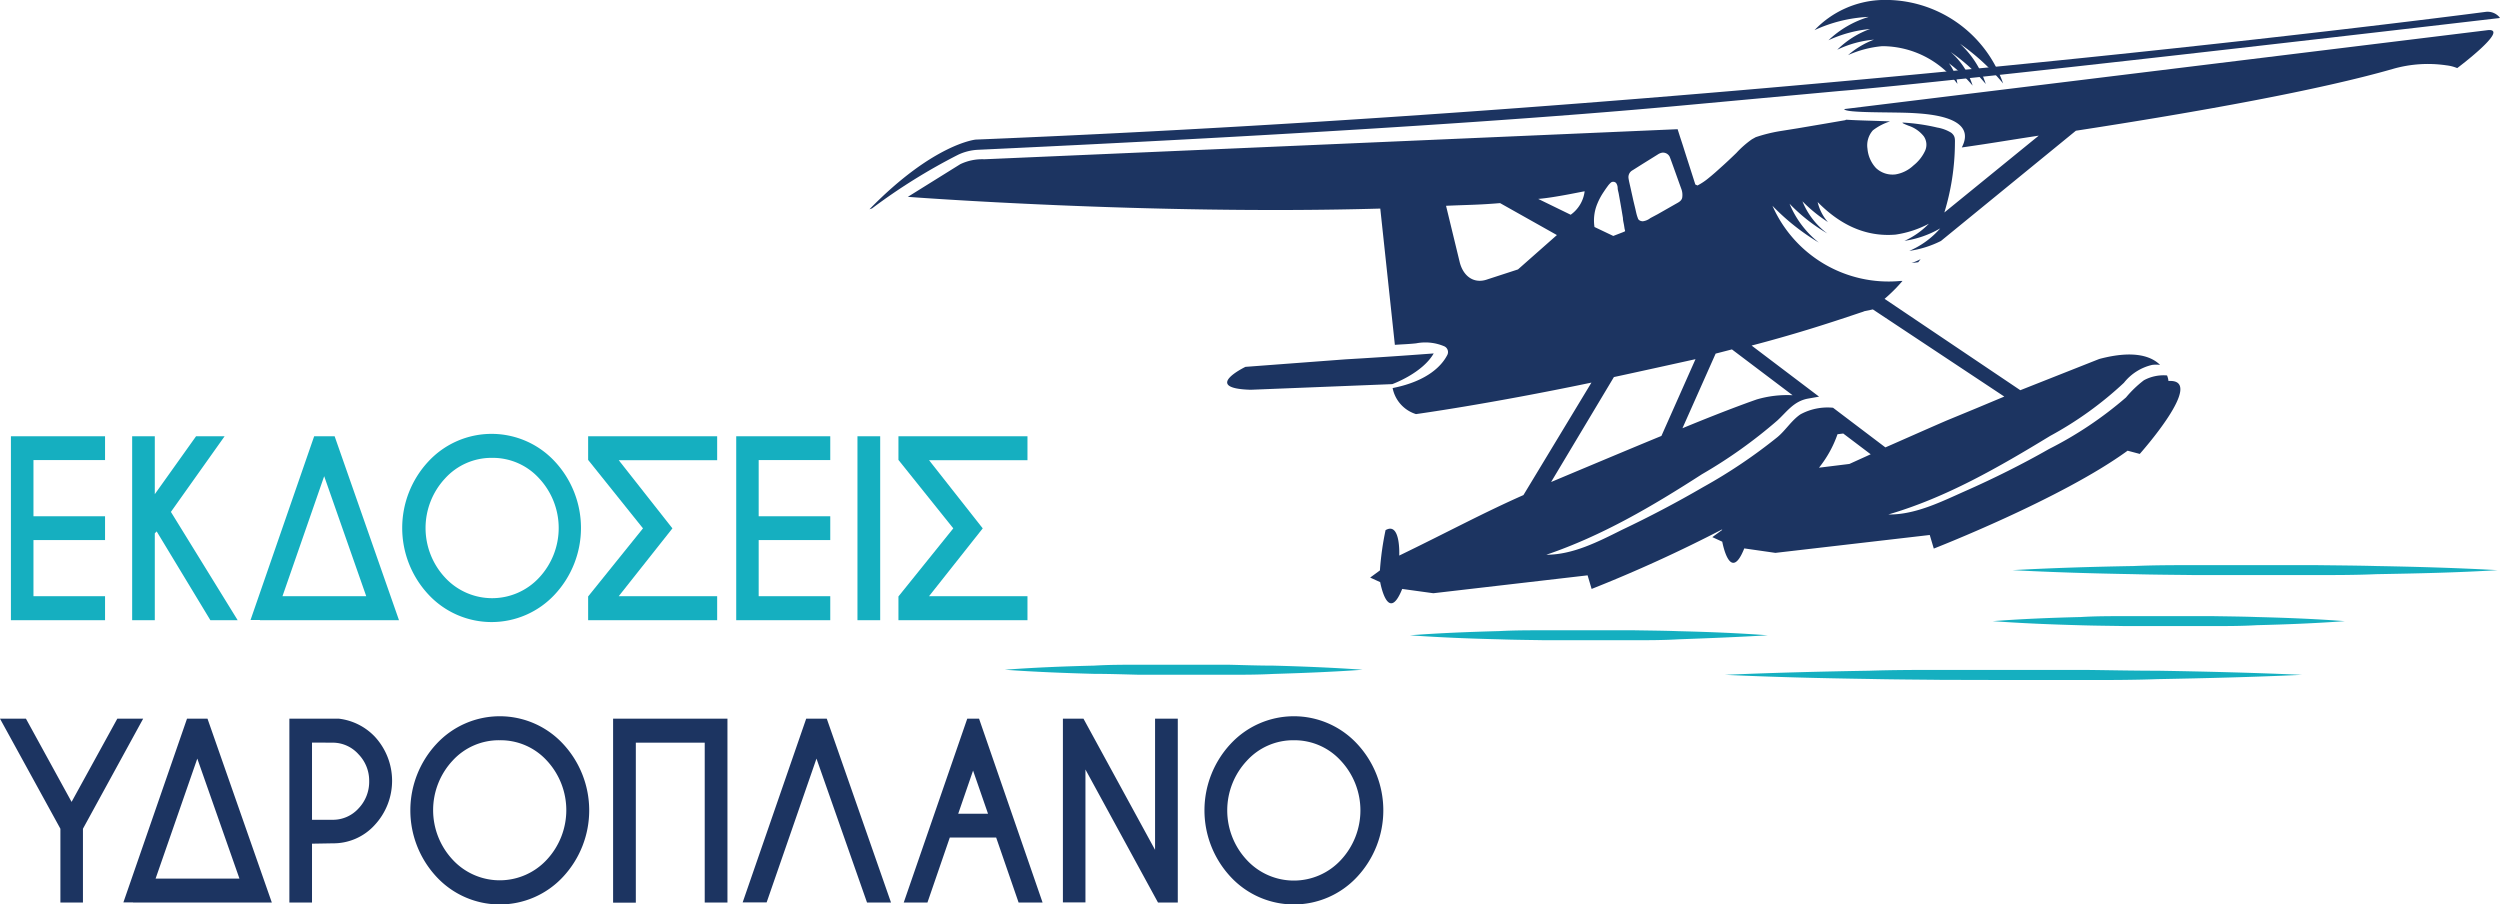 <svg xmlns="http://www.w3.org/2000/svg" viewBox="0 0 279.4 101.08"><defs><style>.cls-1{fill:#15afc0}.cls-2{fill:#1c3461}</style></defs><g id="Layer_2" data-name="Layer 2"><g id="Layer_1-2" data-name="Layer 1"><path d="M152.29 74.85c-3.34-.24-6.68-.37-10-.46-1.67 0-3.33-.06-5-.1l-5 0-5 0c-1.67 0-3.34 0-5 .1-3.34.08-6.68.21-10 .46 3.33.24 6.67.37 10 .46 1.67 0 3.34.06 5 .1l5 0 5 0c1.67 0 3.33 0 5-.09C145.61 75.22 149 75.09 152.29 74.85ZM262.06 69.42c-3.28-.25-6.56-.38-9.84-.46-1.64-.06-3.28-.07-4.92-.1l-4.92 0-4.92 0c-1.64 0-3.28 0-4.92.1-3.28.08-6.56.21-9.84.46 3.28.24 6.56.37 9.84.46 1.64.05 3.28.06 4.92.09l4.92 0 4.92 0c1.64 0 3.28 0 4.92-.1C255.5 69.79 258.78 69.66 262.06 69.42ZM197.57 71c-3.34-.25-6.68-.38-10-.46-1.66-.06-3.33-.07-5-.1l-5 0-5 0c-1.67 0-3.34 0-5 .09-3.33.09-6.68.22-10 .47 3.33.24 6.68.37 10 .45 1.67.06 3.34.07 5 .1l5 0 5 0c1.67 0 3.34 0 5-.1C190.89 71.33 194.23 71.2 197.57 71ZM279.13 63.72c-4.52-.25-9-.38-13.55-.46-2.26-.06-4.52-.07-6.78-.1l-6.78 0-6.78 0c-2.26 0-4.52 0-6.78.1-4.51.08-9 .21-13.55.46 4.52.24 9 .37 13.55.45 2.26.06 4.52.07 6.78.1l6.78 0 6.78 0c2.26 0 4.52 0 6.78-.1C270.09 64.09 274.61 64 279.13 63.72ZM257.26 75.42c-5.37-.24-10.75-.37-16.12-.46-2.69 0-5.38-.06-8.06-.09l-8.06 0-8.06 0c-2.69 0-5.37 0-8.06.09-5.37.09-10.74.22-16.12.46 5.38.25 10.75.38 16.12.46 2.69.06 5.37.07 8.06.1L225 76l8.06 0c2.68 0 5.37 0 8.06-.1C246.51 75.8 251.89 75.67 257.26 75.42ZM11.74 48.76v2.66h-8V57.7h8v2.66h-8v6.27h8v2.68H1.22V48.76ZM17.3 59.61v9.7H14.77V48.76H17.3v6.47l4.61-6.47H25.1l-6 8.45 7.46 12.1H23.51l-6-9.92ZM29.05 69.29H28l7.11-20.53h2.29l7.19 20.55H29.05Zm11.88-2.66-4.7-13.41L31.57 66.63ZM62 51.57a10.9 10.9 0 0 1 0 14.87 9.63 9.63 0 0 1-14.12 0 10.9 10.9 0 0 1 0-14.87 9.63 9.63 0 0 1 14.12 0ZM55 51.17a7 7 0 0 0-5.26 2.3 8.13 8.13 0 0 0 0 11.08 7.16 7.16 0 0 0 10.52 0 8.13 8.13 0 0 0 0-11.08A7 7 0 0 0 55 51.17Z" class="cls-1"/><path d="M65.73 48.76H80.15v2.67h-11l6 7.62-6 7.58h11v2.68H65.73V66.66l6.13-7.61L65.73 51.4ZM92.79 48.76v2.66h-8V57.7h8v2.66h-8v6.27h8v2.68H82.28V48.76ZM98.37 48.76V69.31H95.83V48.76ZM100.41 48.76h14.42v2.67h-11l6 7.62-6 7.58h11v2.68H100.41V66.66l6.13-7.61-6.13-7.65Z" class="cls-1"/><path d="M6.75 92.62 0 80.32H2.9L8 89.62l5.11-9.3H16L9.27 92.62v8.25H6.75ZM14.87 100.85H13.79L20.9 80.32h2.29l7.19 20.55H14.87Zm11.89-2.66L22.05 84.78 17.39 98.19ZM34.87 94.29v6.58H32.34V80.32h5.54a6.62 6.62 0 0 1 4 2 7.26 7.26 0 0 1 0 9.88 6.23 6.23 0 0 1-4.69 2.05Zm0-11.3v8.63h2.3a3.86 3.86 0 0 0 2.89-1.26 4.31 4.31 0 0 0 1.2-3.07 4.24 4.24 0 0 0-1.2-3A3.86 3.86 0 0 0 37.17 83ZM62.92 83.13a10.9 10.9 0 0 1 0 14.87 9.64 9.64 0 0 1-14.13 0 10.9 10.9 0 0 1 0-14.87 9.64 9.64 0 0 1 14.13 0Zm-7.07-.4A7 7 0 0 0 50.59 85a8.12 8.12 0 0 0 0 11.08 7.16 7.16 0 0 0 10.52 0 8.13 8.13 0 0 0 0-11.08A7 7 0 0 0 55.85 82.73ZM71.06 83v17.88H68.52V80.32H81.3v20.55H78.76V83ZM92.4 80.32l7.18 20.55H96.9L91.25 84.78l-5.57 16.07H83L90.1 80.32ZM109.42 80.32l7.1 20.55h-2.68l-2.51-7.27h-5.18l-2.5 7.27H101l7.1-20.55Zm1 10.62-1.67-4.82-1.66 4.82ZM118.79 80.32h2.3l8 14.66V80.32h2.54v20.55h-2.21L121.31 86v14.85h-2.52ZM151.67 83.13a10.9 10.9 0 0 1 0 14.87 9.64 9.64 0 0 1-14.13 0 10.9 10.9 0 0 1 0-14.87 9.64 9.64 0 0 1 14.13 0Zm-7.06-.4a7 7 0 0 0-5.27 2.3 8.12 8.12 0 0 0 0 11.08 7.16 7.16 0 0 0 10.52 0 8.13 8.13 0 0 0 0-11.08A7 7 0 0 0 144.61 82.73ZM139.19 41l11.18-.84q3.63-.21 7.26-.47l2.6-.19h0c-1.27 2.22-4.63 3.43-4.63 3.43l-15.83.63C134.23 43.4 139.19 41 139.19 41ZM205.7 10.16 188 11.79c-28.19 2.62-71.41 4.61-78.69 4.95a5.85 5.85 0 0 0-2.22.55 65.46 65.46 0 0 0-9.63 6l-.29.1c7.19-7.36 11.88-7.79 11.88-7.79C193 12.18 270 2.34 277.77 1.33a1.74 1.74 0 0 1 1.55.57.76.76 0 0 0 .08.11C270.51 3.05 217.84 9.19 205.7 10.16Z" class="cls-2"/><path d="M208.85 1.89h-.06a16.07 16.07 0 0 0-6 1.48A10.86 10.86 0 0 1 210.25 0a13.93 13.93 0 0 1 13.62 9.33 24.42 24.42 0 0 0-4.82-4.44 10.55 10.55 0 0 1 2.88 4.5A19.43 19.43 0 0 0 218 5.81a8.24 8.24 0 0 1 2.46 3.76 15.61 15.61 0 0 0-2.65-2.5 5 5 0 0 1 .95 2.3 10.55 10.55 0 0 0-8.4-4.21 11.85 11.85 0 0 0-3.82 1 9.47 9.47 0 0 1 2.9-1.73 11.75 11.75 0 0 0-4.11 1.13A10.06 10.06 0 0 1 209 3.24a14.15 14.15 0 0 0-4.65 1.26A11.16 11.16 0 0 1 208.85 1.89ZM213.65 29.39a7.21 7.21 0 0 0 1-.43l-.27.35-.7.08Z" class="cls-2"/><path d="M154.22,63.75l-1.09.8,1.12.51s.85,4.77,2.46.76l3.48.48,17.24-2,.45,1.52a159.25,159.25,0,0,0,14.58-6.65v.06l-1.09.8,1.11.51s.86,4.77,2.46.75l3.48.5,17.25-2,.45,1.52s14.3-5.57,21.66-10.94l1.36.36s7.51-8.42,3.21-8.15a2.4,2.4,0,0,0-.16-.62,4.59,4.59,0,0,0-2.59.54,12.29,12.29,0,0,0-2,1.92A42.24,42.24,0,0,1,229,50.18c-3,1.71-6.17,3.29-9.36,4.7-2.7,1.2-5.59,2.66-8.61,2.62,6.47-1.88,12.39-5.31,18.11-8.79a39.87,39.87,0,0,0,8.23-5.93,5.66,5.66,0,0,1,3.16-2,3.57,3.57,0,0,1,.88,0c-.95-.94-2.89-1.7-6.8-.66l-8.82,3.49L210.62,33.4a17.91,17.91,0,0,0,2-2l-.23,0A14.18,14.18,0,0,1,198.09,23a24.88,24.88,0,0,0,5.18,4.11A10.79,10.79,0,0,1,200,22.77a19.64,19.64,0,0,0,4.22,3.32,8.4,8.4,0,0,1-2.78-3.59,16.83,16.83,0,0,0,2.85,2.32,5.15,5.15,0,0,1-1.15-2.24c2.4,2.44,5.26,3.93,8.71,3.64A11.48,11.48,0,0,0,215.57,25a8.87,8.87,0,0,1-2.73,1.92,11.22,11.22,0,0,0,4-1.4,9.55,9.55,0,0,1-3.46,2.52,11.46,11.46,0,0,0,3.54-1.11L232,14.61c13.8-2.12,27.18-4.54,35.4-6.9a14.18,14.18,0,0,1,6-.41,4.62,4.62,0,0,1,1.22.31s5.83-4.37,3.49-4.25l-72,8.83c.09.47,5.47.31,7.76.45,1.91.11,7.13.49,5.38,3.84,3.65-.52,4.84-.75,8.6-1.32L217.3,23.75a26.9,26.9,0,0,0,1.18-7.52c0-.63.09-1-.42-1.4a4.35,4.35,0,0,0-1.53-.57,22.25,22.25,0,0,0-3.83-.56c-.26,0,.17.18.6.35A3.63,3.63,0,0,1,215,15.23a1.65,1.65,0,0,1,.13,1.66,4.52,4.52,0,0,1-1.28,1.6,3.83,3.83,0,0,1-2,1h0l-.3,0,.3,0a2.7,2.7,0,0,1-2.19-.71,3.61,3.61,0,0,1-.95-2.15,2.53,2.53,0,0,1,.6-2.06,6.12,6.12,0,0,1,1.92-1c-1.63-.08-3.25-.09-4.87-.19h0s-.07,0-.13.05l-2.15.37-3.18.54-2,.32a17.48,17.48,0,0,0-2.68.67l-.43.24a10.89,10.89,0,0,0-1.73,1.52c-.59.57-1.18,1.13-1.79,1.67-.42.38-.84.76-1.28,1.11a6.83,6.83,0,0,1-1.28.86l-.24-.11c-.45-1.43-.92-2.86-1.37-4.29-.15-.47-.31-.94-.46-1.42l-.15-.47h0L110,17.8a5.66,5.66,0,0,0-2.68.55L101.46,22s27,2.05,52.8,1.31l1.63,15.23c.79-.06,1.59-.08,2.38-.17a5.4,5.4,0,0,1,3.16.34.71.71,0,0,1,.3,1c-.52,1-2,2.85-6.09,3.66a3.82,3.82,0,0,0,2.61,2.91s7.92-1.08,19.61-3.52l-7.6,12.57c-4.52,2-8.37,4.09-13.88,6.76,0,0,.18-3.83-1.53-2.84A32.41,32.41,0,0,0,154.22,63.75Zm26.15-21.61c1.7-.36,8-1.75,9.12-2l-3.81,8.58c-3.32,1.36-12.33,5.15-12.33,5.15ZM167.65,22.7,174,26.27l-4.35,3.84-3.38,1.1c-1.54.57-2.75-.34-3.14-1.94L161.61,23C164.25,22.88,165.12,22.91,167.65,22.7Zm9.45-1.32A3.78,3.78,0,0,1,175.54,24l-3.63-1.77C173.72,22.09,176.82,21.41,177.1,21.38Zm4.51,4.47s-.19.09-.25.11l-.36.14-.7.27-2.1-1a4.85,4.85,0,0,1,.33-2.63,7.21,7.21,0,0,1,.71-1.31c.13-.2.27-.4.41-.59a2.43,2.43,0,0,1,.4-.45.44.44,0,0,1,.57.07,1,1,0,0,1,.17.54c0,.2.07.4.11.6.17.93.33,1.85.48,2.77,0,.29.09.57.13.85l.06.39C181.58,25.63,181.64,25.79,181.61,25.85ZM188,22.11c-.09.37-.44.52-.74.69l-2,1.14-.81.43a1.73,1.73,0,0,1-.85.36s-.43,0-.54-.31-.11-.31-.15-.46-.09-.37-.13-.56l-.24-1c-.09-.42-.19-.85-.28-1.27s-.2-.82-.26-1.24a.87.87,0,0,1,.47-.87l1.06-.67,1.72-1.07a1.33,1.33,0,0,1,.47-.21.83.83,0,0,1,.88.44c.08.16,1,2.77,1.3,3.59A1.92,1.92,0,0,1,188,22.11Zm12.34,22.06a12,12,0,0,0-4,.47s-2.94,1-8.31,3.22l3.71-8.34,1.82-.47Zm2.95,8.1a12.59,12.59,0,0,0,2.07-3.74l.64-.08,3.07,2.32-2.38,1.08ZM172.81,62c6.24-2.12,11.86-5.43,17.4-9A54.34,54.34,0,0,0,198.63,47c1.09-1,1.83-2.15,3.42-2.45l1.25-.22-7.54-5.71c4.51-1.18,8.07-2.3,12.24-3.71a2.33,2.33,0,0,0,.36-.13l.95-.2L224,44.32l-3.18,1.33L217.55,47c-2,.86-6.81,3-6.84,3l-5.85-4.43a6.35,6.35,0,0,0-3.63.73c-1,.67-1.66,1.78-2.57,2.54a58.5,58.5,0,0,1-8.32,5.6q-4.44,2.58-9.1,4.79C178.62,60.54,175.78,62,172.81,62Z" class="cls-2"/></g></g></svg>